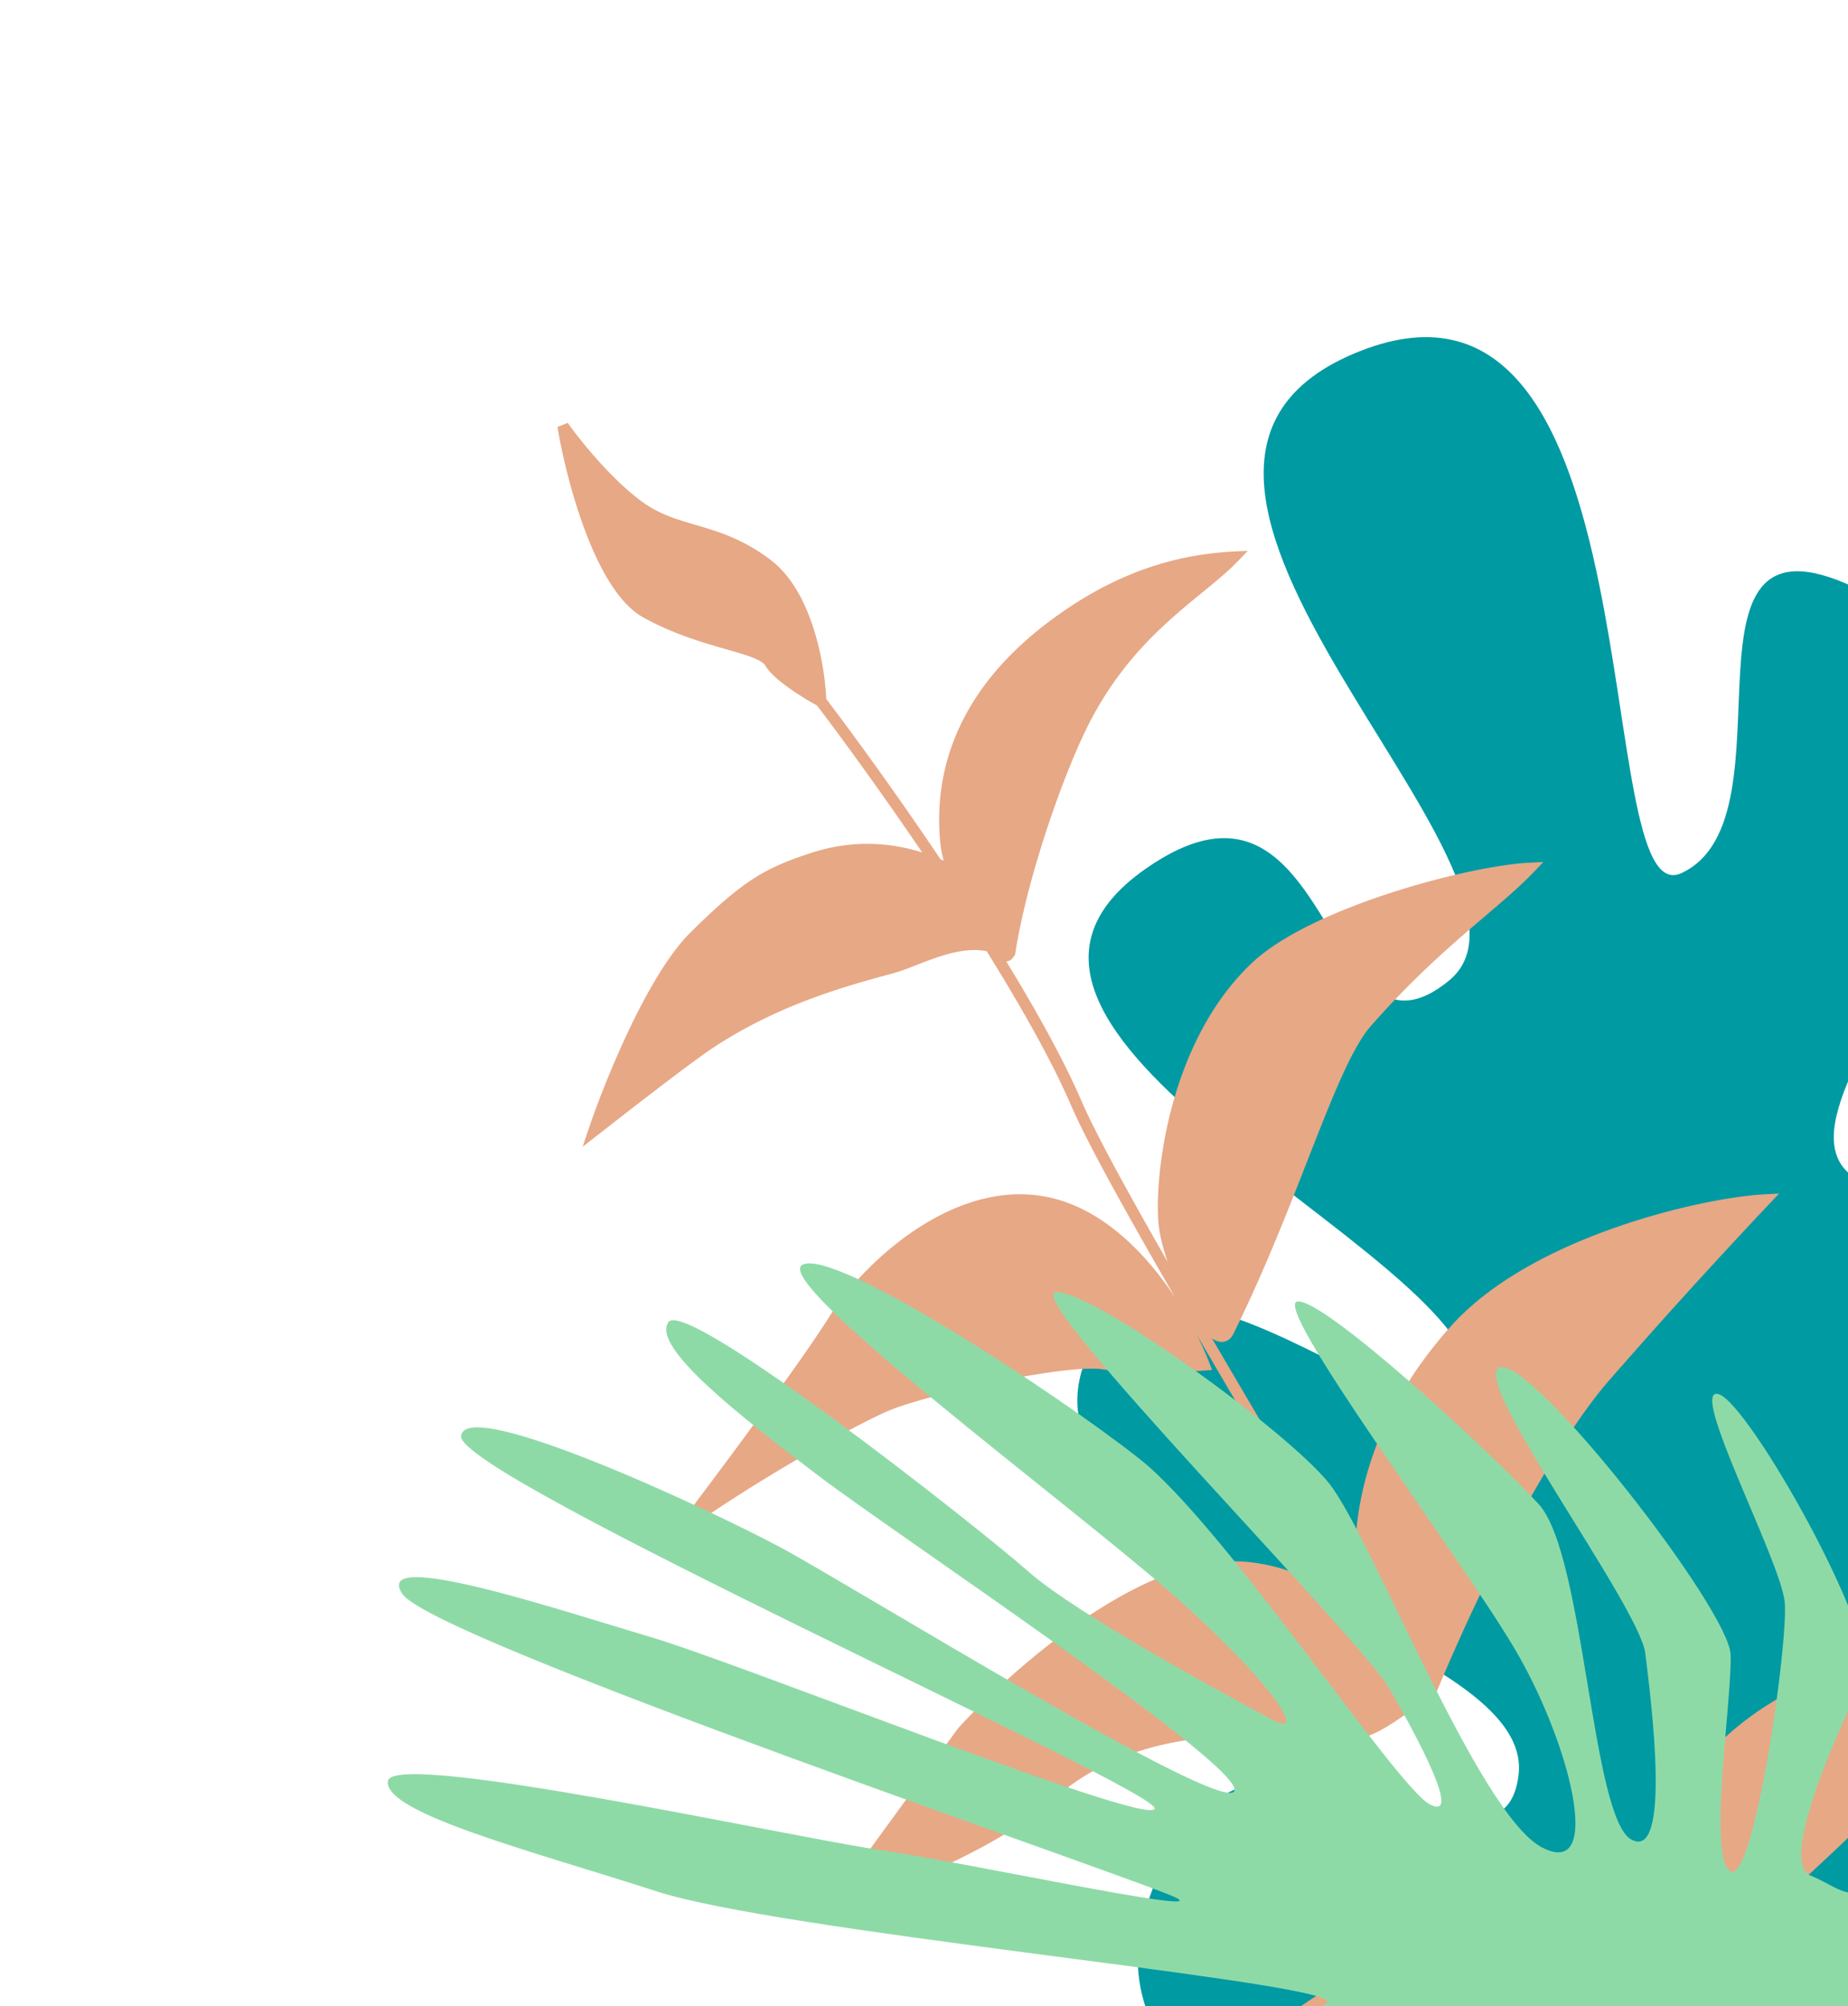 <svg xmlns="http://www.w3.org/2000/svg" width="258" height="280" fill="none"><path fill="#009AA3" d="M160.02 266.22c-10.12 31.7 47.82 48.74 78.06 53.3l103.15-47.71c32.93-49.02 48.8-120.97 8.42-115.81-50.47 6.45-16.24 63.82-48.98 50.8-32.73-13.01 58.72-75.02 3.53-86.8-36.67-7.81-13.04 52.5-41.4 45.9-28.36-6.59 44.38-59.24-2.58-83.27-28.9-14.79-8.68 31.47-25.49 39.24-13.02 6.02-2.67-89.56-44.89-72.85-42.22 16.7 30.31 73.26 12.44 87.86-17.88 14.6-15.8-34.22-42.37-15.6-32.22 22.58 44.08 52.81 45.51 71.16 1.44 18.34-45.09-29.13-54.22-1.68-9.13 27.45 63.43 36.84 60.8 57.05-2.62 20.22-39.33-21.22-51.98 18.41Z"/><path fill="#E7A886" d="M278.98 232.6c-18.85 24.25-44.6 42.13-52.58 53.44-2.72-8.49 2.1-30.32 13.8-41.87 11.7-11.54 28.67-14.26 38.78-11.58ZM224.01 192.2c-5.04 5.74-14.76 20.71-24.88 45.33-.13.3-.28.5-.46.62-.38.25-.88.1-1.44-.33-2.95 1.27-6.18 5.75-14.65 4.38-10.27-1.66-25.31-.94-35.52 7.9-10.22 8.85-21.43 11.24-31.88 17.95l19.17-26.3c6.07-6.72 21.44-20.69 34.42-22.79 8.16-1.32 16.38 2.5 22.4 7.93-.29-.9-.53-1.77-.71-2.6-18.54-31.22-35.84-60.22-40.18-70.27-2.74-6.35-7.13-14.11-12.03-21.95-4.9-1.18-10.17 2.06-13.9 3.05-7.34 1.96-16.56 4.67-25.42 10.59-3.47 2.32-12.65 9.5-16 12.11 2.24-6.64 8.19-21.35 14.04-27.13 7.31-7.22 10.21-8.85 16.7-10.95a24.32 24.32 0 0 1 17.1.83 502 502 0 0 0-16.2-22.73c-1.88-1-5.93-3.48-7.04-5.34-1.38-2.33-9.25-2.55-17.31-7-6.45-3.57-10.42-18.84-11.6-26.03 1.66 2.37 6.1 7.91 10.49 11.15 5.5 4.03 10.96 2.82 18 8.16 5.64 4.27 7.32 14.48 7.46 19.06a502 502 0 0 1 16.2 22.73c.76.31 1.52.67 2.28 1.07a18.55 18.55 0 0 1-1-4.17c-.59-6.4-.03-18.91 14.95-30.14 8.7-6.51 17-9.15 25.26-9.56-4.93 5.15-14.82 10.2-21.41 23.84-3.47 7.16-8.18 20.72-9.83 30.96-.22 1.34-1.13.97-2.3-.38a8.5 8.5 0 0 0-.47-.12c4.9 7.84 9.3 15.6 12.03 21.95 4.34 10.05 21.64 39.05 40.18 70.27-.15-.66-.25-1.29-.3-1.87-.6-6.4-.98-21.16 12.95-36.75 11.15-12.48 35.07-17.78 43.34-18.2A839.85 839.85 0 0 0 224 192.2Z"/><path fill="#E7A886" d="M190.76 142.72c-5.04 5.74-10.12 24.61-19.26 43.08-1.87 3.8-8.38-8.7-8.97-15.1-.59-6.4 1.4-24.97 12.8-35.73 8.06-7.61 29.93-13.36 38.2-13.77-4.93 5.15-13.09 10.48-22.77 21.52ZM147.97 168.34c10.69 3.41 17.87 16.2 20.13 22.16-2.96.22-9.9.5-14.02-.16-5.15-.84-24.27 3.42-29.9 5.66-4.75 1.89-18.87 9.9-28.12 16.45 5.2-6.86 16.56-22.1 20.36-28.2 4.75-7.64 18.19-20.17 31.55-15.9ZM188.4 276.74c12.26-6.41 26.82 4.34 32.57 10.52l12.9 12.53c-2.1.36-5.74 8.58-10.07 7.88-10.29-1.66-27.5-18.01-41.92-6.78-10.04 7.83-28.45 11.15-40.1 14.51 10.43-10.2 34.36-32.24 46.62-38.66Z"/><path stroke="#E7A886" stroke-width="1.58" d="M199.13 237.53c10.12-24.62 19.84-39.59 24.88-45.33a839.85 839.85 0 0 1 22.44-24.72c-8.27.41-32.19 5.71-43.34 18.19-13.93 15.6-13.54 30.36-12.96 36.75.59 6.4 7.36 19.05 8.97 15.1Zm0 0c-4.27-9.8-17.37-20.66-30.36-18.57-12.98 2.1-28.35 16.07-34.42 22.79l-19.17 26.3c10.45-6.71 21.66-9.1 31.88-17.95 10.2-8.84 25.25-9.56 35.52-7.9 10.27 1.66 12.84-5.27 16.54-4.67Zm-84.56-139.7c-.14-4.57-1.82-14.78-7.46-19.05-7.04-5.34-12.5-4.13-18-8.16-4.4-3.24-8.83-8.78-10.5-11.15 1.19 7.19 5.16 22.46 11.6 26.03 8.07 4.45 15.94 4.67 17.32 7 1.1 1.86 5.16 4.33 7.04 5.34Zm0 0c8.82 11.58 28.3 39.03 35.71 56.19 9.26 21.45 77.49 129.1 90.85 160.66m-14.73-28.64c7.98-11.3 33.73-29.2 52.58-53.45-10.1-2.68-27.07.03-38.77 11.58-11.7 11.55-16.53 33.38-13.8 41.87ZM171.5 185.8c9.14-18.47 14.22-37.34 19.26-43.08 9.69-11.04 17.84-16.37 22.77-21.52-8.27.41-30.13 6.16-38.2 13.77-11.4 10.75-13.39 29.34-12.8 35.73.59 6.4 7.1 18.9 8.97 15.1Zm-30.48-53.23c1.65-10.23 6.36-23.8 9.83-30.96 6.59-13.64 16.48-18.69 21.41-23.84-8.26.41-16.55 3.05-25.25 9.56-15 11.23-15.55 23.74-14.96 30.14.58 6.4 8.28 19.35 8.97 15.1Zm-2.3-.38c-5.03-1.5-10.52 1.9-14.36 2.93-7.35 1.96-16.57 4.67-25.43 10.59-3.47 2.32-12.65 9.5-16 12.11 2.24-6.64 8.19-21.35 14.04-27.13 7.31-7.22 10.21-8.85 16.7-10.95 5.96-1.93 13.91-1.95 22.25 3.6 4.11 2.74 7.48 4.36 2.8 8.85Zm29.38 58.31c-2.26-5.96-9.44-18.75-20.13-22.16-13.36-4.26-26.8 8.27-31.55 15.9-3.8 6.1-15.16 21.35-20.36 28.21 9.25-6.55 23.37-14.56 28.12-16.45 5.63-2.24 24.75-6.5 29.9-5.66 4.11.66 11.06.38 14.02.16Zm52.87 96.76c-5.75-6.18-20.3-16.93-32.57-10.52-12.26 6.42-36.2 28.45-46.62 38.66 11.65-3.36 30.06-6.68 40.1-14.5 14.42-11.24 31.63 5.1 41.92 6.77 4.33.7 7.97-7.52 10.07-7.88l-12.9-12.53Z"/><path fill="#8EDAA7" d="M289.74 406.61c3.52 1.29 51.6-68.21 67.37-103.2 9.95-5.74 31.66-17.44 38.88-18.37 9.03-1.16 27.3-40.81 32.64-50.76 5.33-9.96-8.73-9.5-9.48-8.1l-20.1 37.47c-11.25 21-50.7 18.02-56.17 10.29 2.62-12.09 6.7-38.18 2.2-45.9-4.52-7.7-11.96-15.03-15.12-17.73-.56 2.9.04 10.23 6.87 16.3 8.54 7.6-.07 32.62-1.7 40.15-1.65 7.53-5.13 5.06-8.86 3.06-3.73-2 8-14.93 9.21-23.9 1.2-8.96-17.14-32.24-22.74-35.24-5.6-3 12.1 21.51 14.35 30.74 2.26 9.22-4.55 26.4-9.06 26.97-4.52.58 1.48-18.43 3.47-29.98 1.98-11.55-8.46-21.57-17.57-25.86-4.06-1.91-3.2 1-.85 5.86-5.24-5.14-12.52-8.68-15.39-9.18-4.95-.85 9.87 16.32 11.21 27.26 1.34 10.93-9.25 30.68-14.84 27.67-5.6-3 8.15-17.45 5.98-32.43-2.17-14.99-14.48-26-17.75-27.76-3.26-1.76 5.88 20.78 7.25 30.53 1.38 9.75-1.97 32.79-9.43 28.78-7.46-4 7.1-30.03 3.7-40.87-2.71-8.67-10.53-20.42-14.1-25.2-1.12 2.07-2.28 8.7 1.98 18.69 5.32 12.47 5.47 34.98 1.68 43.16s-6.05 4.56-10.65 2.69c-4.6-1.88 4.74-22.29 7.5-27.42 2.75-5.13-16.1-38.69-20.33-39.76-4.23-1.07 8.72 23.31 9.27 29.01.55 5.7-4.29 39.36-7.55 37.6-3.27-1.75.21-23.91 0-30.24-.21-6.32-27.39-41.14-32.15-40.1-4.77 1.05 19.4 33.26 20.24 39.91l.01.11c.85 6.78 3.62 28.88-1.94 25.9-5.6-3.01-6.52-39.75-12.94-46.81-6.43-7.06-29.88-28.67-33.67-28.3-3.8.36 22.27 35 30.17 48.25 7.9 13.26 12.72 32.67 3.86 27.9-8.86-4.75-23.77-43.4-29.63-50.76-5.87-7.36-33.16-27.03-38.14-26.7-4.98.33 42.4 48.22 46.47 55.21 4.06 6.99 10.35 18.78 5.69 16.27-4.67-2.5-28.64-38.81-40.44-48.16-11.81-9.34-42.8-29.6-47.13-27.12-4.33 2.48 36.78 32.98 51.1 45.48 14.31 12.5 19.68 20.79 14.55 18.03-5.13-2.76-27.2-14.61-34.13-20.74-6.92-6.12-47.75-38.27-50.21-34.78-2.47 3.48 10.27 13.32 21.08 21.54 10.81 8.2 59.67 40.67 57.92 43.93-1.75 3.27-53.46-28.72-63.26-33.98-9.79-5.26-44.05-21.27-44.69-15.6-.64 5.67 97.62 49.44 96.83 52.02-.78 2.58-57.81-20.24-70.25-23.92-12.45-3.68-39.1-12.6-34.79-6.07 4.31 6.52 103.8 40.14 108.16 42.48 4.35 2.34-29.38-4.97-41.63-6.75-12.27-1.78-67.94-14.06-68.54-9.58-.6 4.49 20.7 9.92 37.59 15.4 16.89 5.46 87.65 12.03 93.24 15.03 5.6 3.01-60.8 6.6-84.82 5.1-24.03-1.49-41.85-1.85-38.9-.26 2.95 1.58 23.67 8.5 42.08 10.39 18.41 1.88 82.34-6.44 85.6-4.69 3.27 1.75-30.46 10.88-46.97 17.03-16.51 6.15-77.18 11-77.57 16.2-.39 5.2 59.61-1.01 70.73-3.45 11.12-2.44 69.82-21.18 73.08-19.42 3.27 1.75-41.53 19.94-56.76 28.18-15.23 8.24-68.77 20.34-67.37 21.1 1.4.74 34 3.04 60.12-7.57 26.1-10.6 71-37.96 75.32-31.44 4.31 6.53-27.55 16.65-37.9 22.5-10.35 5.86-68.38 45.38-65.59 46.89 2.8 1.5 43.15-18.48 53.5-24.34 10.35-5.86 62.87-42.93 66.82-40.21 3.94 2.72-17.74 15.9-34.68 28.44-16.93 12.53-60.62 52.55-55.49 55.3 5.13 2.76 105.33-84 109.52-81.75 4.2 2.25-26.27 29.94-37.04 42.18-10.77 12.24-57.1 47.84-52.43 50.35 4.67 2.5 49.15-29.68 60.6-40.95 11.46-11.27 42.28-48.59 45.67-45.57 3.38 3.02-23.38 30.9-29.03 38.08-5.66 7.18-48.54 60.25-45.99 62.22 2.55 1.97 31.94-29.3 49.17-52.1 17.22-22.79 43.94-51.7 42.94-49.83-1 1.87-72.13 104.25-69.33 105.75 2.8 1.5 18.19-20.47 30.39-33.14 12.2-12.67 54.78-85.33 56.75-80.06 1.98 5.27-26.94 42.4-34.91 56.14-7.98 13.75-33.8 66.37-29.71 64.35 4.08-2 74.05-119.03 77.26-117.91 3.2 1.12-16.52 36.39-21.6 45.87-5.1 9.49-38.97 62.19-33.61 62.66 5.35.47 67.22-106.29 70.2-102.88 2.98 3.4-48.8 83.13-45.29 84.42Z"/></svg>
